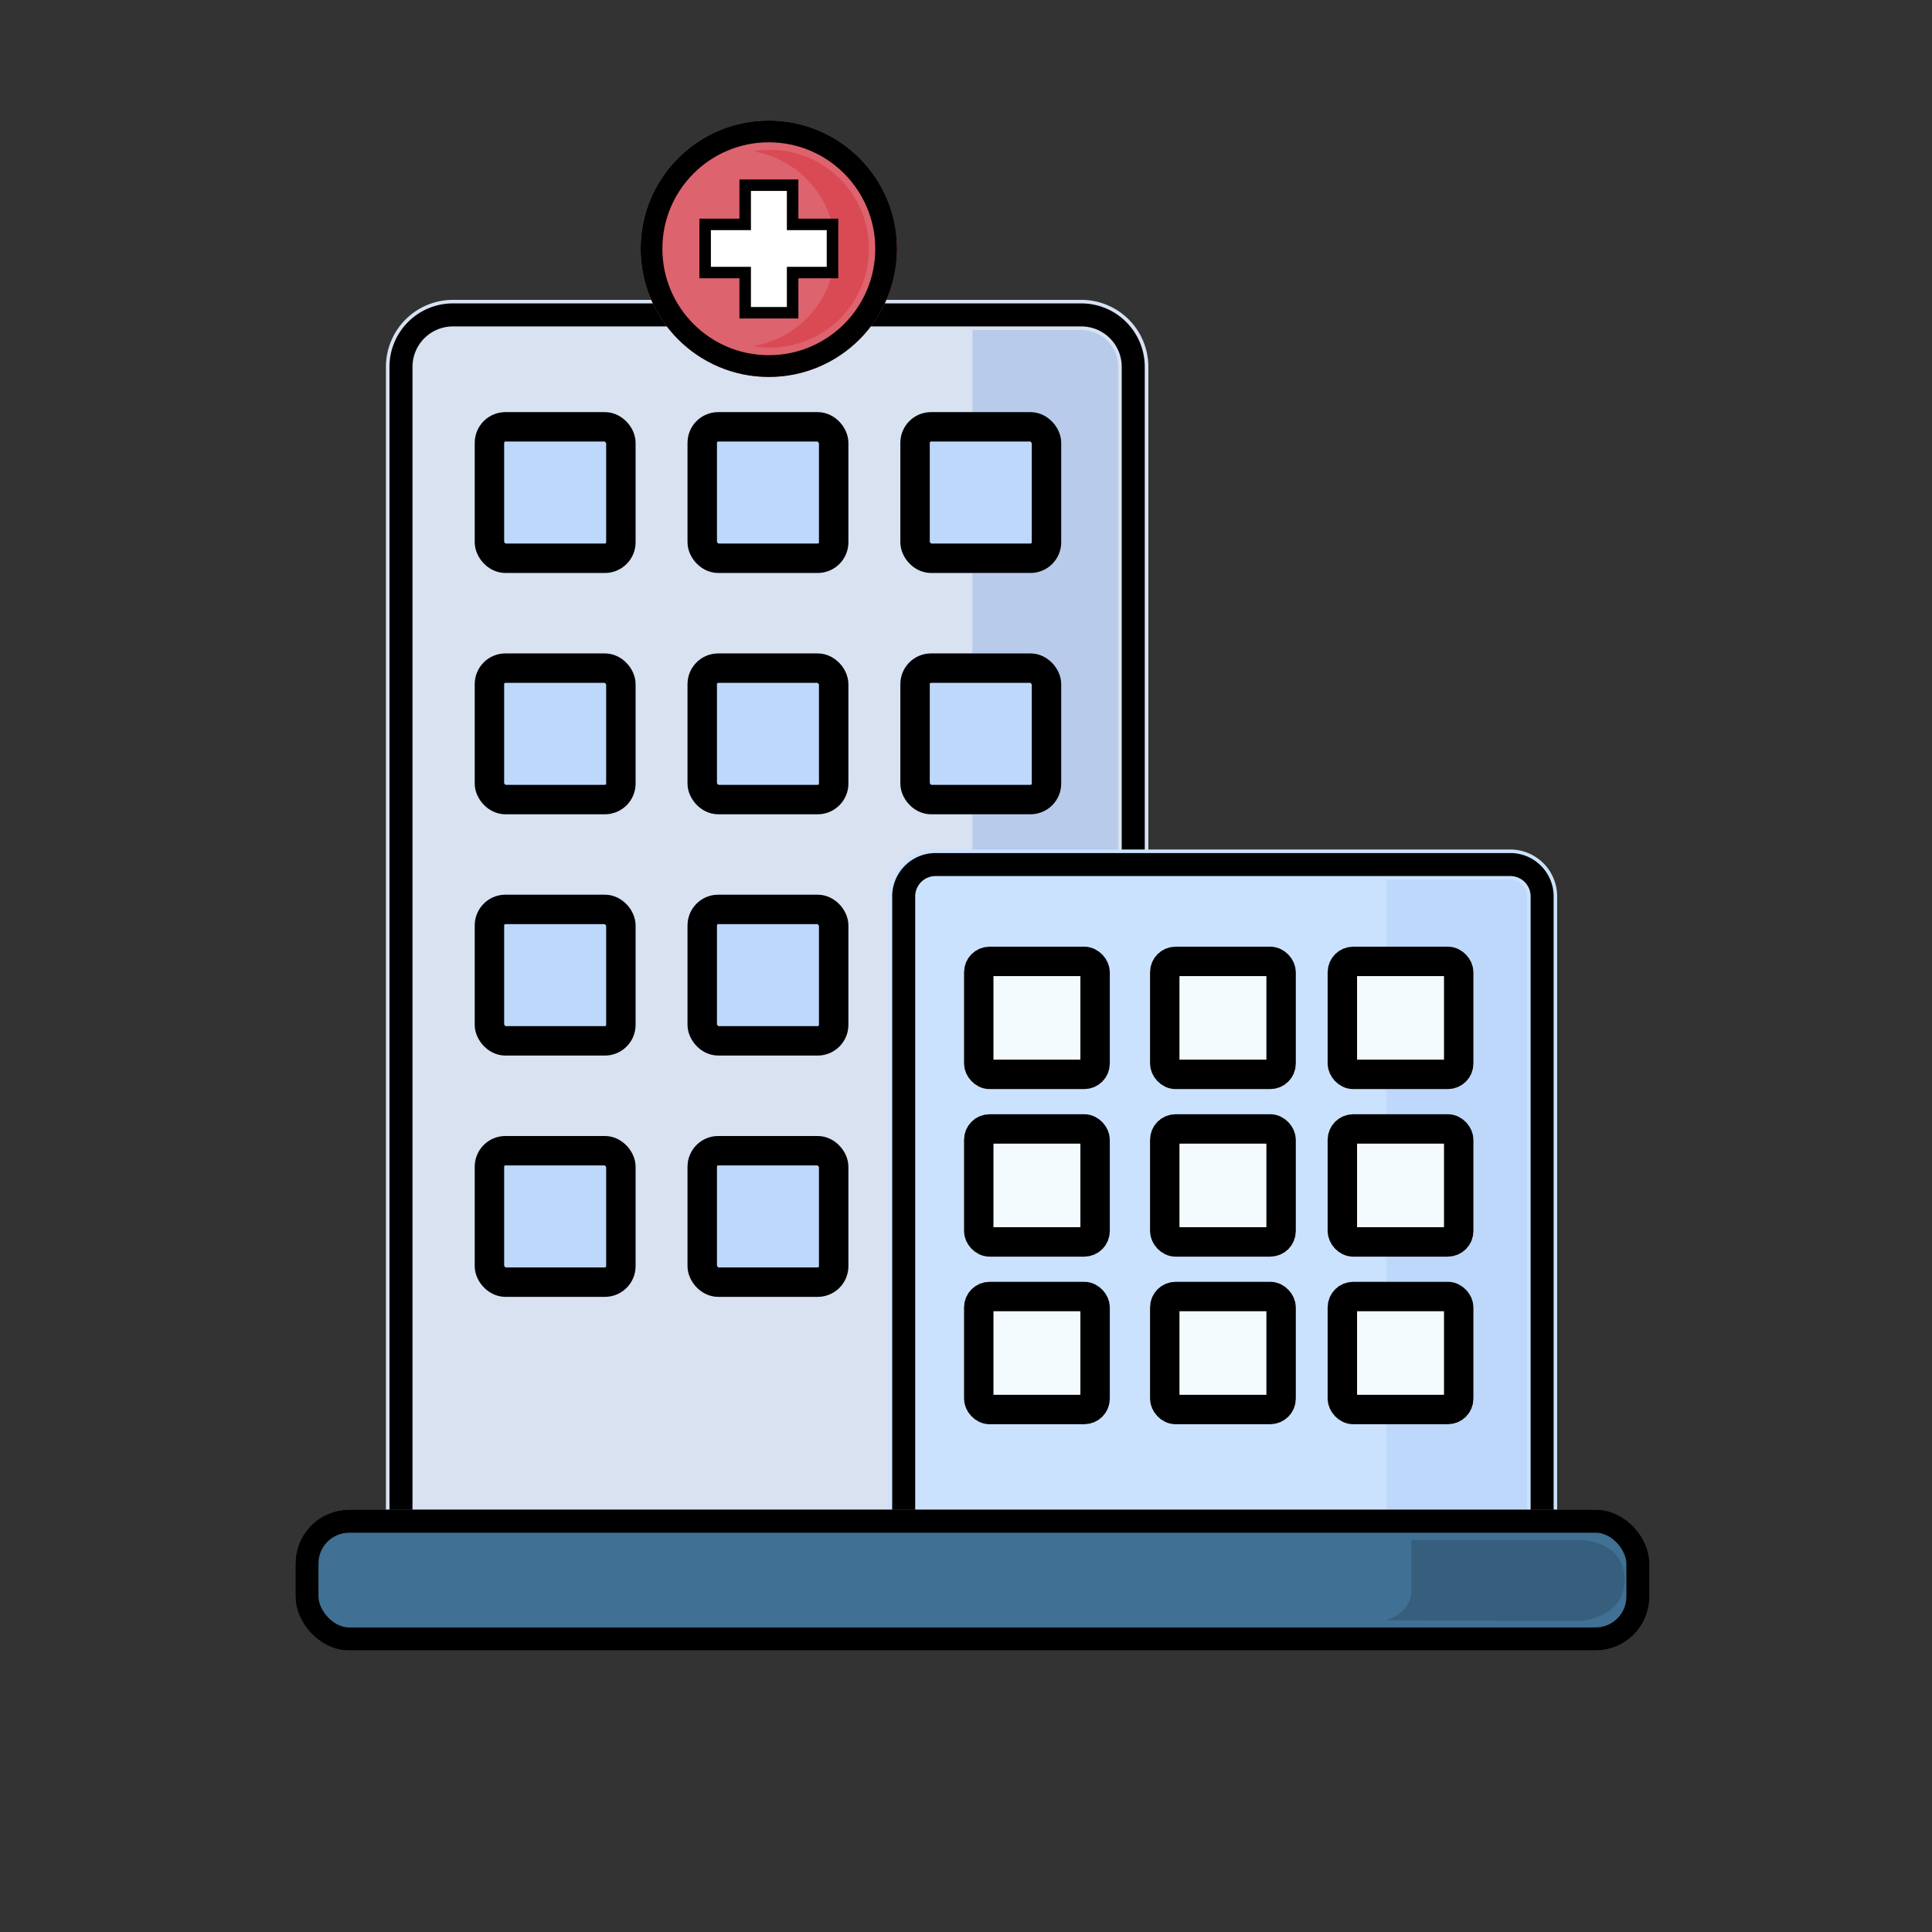 <svg xmlns="http://www.w3.org/2000/svg" width="69" height="69"><rect width="100%" height="100%" fill="#333333" stroke="none"/><defs><clipPath id="a"><path data-name="Прямоугольник 352" transform="translate(.103 .053)" fill="#fff" stroke="#707070" d="M0 0h69v69H0z"/></clipPath><clipPath id="b"><path data-name="Прямоугольник 389" d="M0 0h69.42v64.633H0z"/></clipPath></defs><g data-name="Группа масок 20" transform="translate(-.103 -.053)" clip-path="url(#a)"><g transform="translate(.122 2.025)" clip-path="url(#b)"><g data-name="Rectangle 2"><path data-name="Контур 2964" d="M16.158 8.737H38.6a2.394 2.394 0 012.394 2.394v41.951h-27.23V11.131a2.394 2.394 0 012.394-2.394z" fill="#d8e2f1"/><path data-name="Контур 2965" d="M16.157 9.275h22.442a1.855 1.855 0 011.855 1.855v40.875a.539.539 0 01-.539.539H14.841a.539.539 0 01-.539-.539V11.13a1.855 1.855 0 011.855-1.855z" fill="none" stroke="#000" stroke-width=".822"/></g><path data-name="Rectangle 3" d="M34.71 9.815h3.89a1.317 1.317 0 011.317 1.317v40.814H34.71z" fill="#b9cbea"/><g data-name="Groupe 23" fill="#bed8fb" stroke="#000" stroke-width="1.051"><g data-name="Rectangle 4" transform="translate(16.936 12.747)"><rect width="5.745" height="5.745" rx="1.097" stroke="none"/><rect x=".525" y=".525" width="4.694" height="4.694" rx=".571" fill="none"/></g><g data-name="Rectangle 5" transform="translate(24.536 12.747)"><rect width="5.745" height="5.745" rx="1.097" stroke="none"/><rect x=".525" y=".525" width="4.694" height="4.694" rx=".571" fill="none"/></g><g data-name="Rectangle 6" transform="translate(32.137 12.747)"><rect width="5.745" height="5.745" rx="1.097" stroke="none"/><rect x=".525" y=".525" width="4.694" height="4.694" rx=".571" fill="none"/></g></g><g data-name="Groupe 22" fill="#bed8fb" stroke="#000" stroke-width="1.051"><g data-name="Rectangle 7" transform="translate(16.936 21.365)"><rect width="5.745" height="5.745" rx="1.097" stroke="none"/><rect x=".525" y=".525" width="4.694" height="4.694" rx=".571" fill="none"/></g><g data-name="Rectangle 8" transform="translate(24.536 21.365)"><rect width="5.745" height="5.745" rx="1.097" stroke="none"/><rect x=".525" y=".525" width="4.694" height="4.694" rx=".571" fill="none"/></g><g data-name="Rectangle 9" transform="translate(32.137 21.365)"><rect width="5.745" height="5.745" rx="1.097" stroke="none"/><rect x=".525" y=".525" width="4.694" height="4.694" rx=".571" fill="none"/></g></g><g data-name="Groupe 21" fill="#bed8fb" stroke="#000" stroke-width="1.051"><g data-name="Rectangle 10" transform="translate(16.936 29.982)"><rect width="5.745" height="5.745" rx="1.097" stroke="none"/><rect x=".525" y=".525" width="4.694" height="4.694" rx=".571" fill="none"/></g><g data-name="Rectangle 11" transform="translate(24.536 29.982)"><rect width="5.745" height="5.745" rx="1.097" stroke="none"/><rect x=".525" y=".525" width="4.694" height="4.694" rx=".571" fill="none"/></g><g data-name="Rectangle 12" transform="translate(32.137 29.982)"><rect width="5.745" height="5.745" rx="1.097" stroke="none"/><rect x=".525" y=".525" width="4.694" height="4.694" rx=".571" fill="none"/></g></g><g data-name="Groupe 20" fill="#bed8fb" stroke="#000" stroke-width="1.051"><g data-name="Rectangle 13" transform="translate(16.936 38.6)"><rect width="5.745" height="5.745" rx="1.097" stroke="none"/><rect x=".525" y=".525" width="4.694" height="4.694" rx=".571" fill="none"/></g><g data-name="Rectangle 14" transform="translate(24.536 38.6)"><rect width="5.745" height="5.745" rx="1.097" stroke="none"/><rect x=".525" y=".525" width="4.694" height="4.694" rx=".571" fill="none"/></g><g data-name="Rectangle 15" transform="translate(32.137 38.6)"><rect width="5.745" height="5.745" rx="1.097" stroke="none"/><rect x=".525" y=".525" width="4.694" height="4.694" rx=".571" fill="none"/></g></g><g data-name="Rectangle 16"><path data-name="Контур 2966" d="M33.394 28.367h20.524a1.676 1.676 0 011.676 1.676v22.98H31.718v-22.98a1.676 1.676 0 011.676-1.676z" fill="#cbe2ff"/><path data-name="Контур 2967" d="M33.393 28.905H53.92a1.137 1.137 0 011.137 1.137v21.9a.539.539 0 01-.539.539H32.795a.539.539 0 01-.539-.539v-21.9a1.137 1.137 0 011.137-1.137z" fill="none" stroke="#000" stroke-width=".822"/></g><path data-name="Rectangle 17" d="M49.492 29.444h4.429a.6.6 0 01.6.6v21.9h-5.029z" fill="#bed8fb"/><g data-name="Groupe 24" fill="#f4fbff" stroke="#000" stroke-width="1.051"><g data-name="Rectangle 18" transform="translate(34.411 31.838)"><rect width="5.207" height="5.087" rx=".914" stroke="none"/><rect x=".525" y=".525" width="4.156" height="4.036" rx=".388" fill="none"/></g><g data-name="Rectangle 19" transform="translate(41.054 31.838)"><rect width="5.207" height="5.087" rx=".914" stroke="none"/><rect x=".525" y=".525" width="4.156" height="4.036" rx=".388" fill="none"/></g><g data-name="Rectangle 20" transform="translate(47.397 31.838)"><rect width="5.207" height="5.087" rx=".914" stroke="none"/><rect x=".525" y=".525" width="4.156" height="4.036" rx=".388" fill="none"/></g></g><g data-name="Groupe 25" fill="#f4fbff" stroke="#000" stroke-width="1.051"><g data-name="Rectangle 21" transform="translate(34.411 37.822)"><rect width="5.207" height="5.087" rx=".914" stroke="none"/><rect x=".525" y=".525" width="4.156" height="4.036" rx=".388" fill="none"/></g><g data-name="Rectangle 22" transform="translate(41.054 37.822)"><rect width="5.207" height="5.087" rx=".914" stroke="none"/><rect x=".525" y=".525" width="4.156" height="4.036" rx=".388" fill="none"/></g><g data-name="Rectangle 23" transform="translate(47.397 37.822)"><rect width="5.207" height="5.087" rx=".914" stroke="none"/><rect x=".525" y=".525" width="4.156" height="4.036" rx=".388" fill="none"/></g></g><g data-name="Groupe 26" fill="#f4fbff" stroke="#000" stroke-width="1.051"><g data-name="Rectangle 24" transform="translate(34.411 43.807)"><rect width="5.207" height="5.087" rx=".914" stroke="none"/><rect x=".525" y=".525" width="4.156" height="4.036" rx=".388" fill="none"/></g><g data-name="Rectangle 25" transform="translate(41.054 43.807)"><rect width="5.207" height="5.087" rx=".914" stroke="none"/><rect x=".525" y=".525" width="4.156" height="4.036" rx=".388" fill="none"/></g><g data-name="Rectangle 26" transform="translate(47.397 43.807)"><rect width="5.207" height="5.087" rx=".914" stroke="none"/><rect x=".525" y=".525" width="4.156" height="4.036" rx=".388" fill="none"/></g></g><g data-name="Ellipse 2" transform="translate(22.861 2.334)" fill="#dd636e" stroke="#000" stroke-width=".777"><circle cx="4.578" cy="4.578" r="4.578" stroke="none"/><circle cx="4.578" cy="4.578" r="4.19" fill="none"/></g><path data-name="Tracé 60" d="M27.486 3.382a3.54 3.54 0 00-.6.051 3.53 3.53 0 010 6.958 3.53 3.53 0 10.6-7.009z" fill="#da4a54"/><path data-name="Tracé 78" d="M26.595 6.042v-1.4h1.694v1.4h1.424v1.721h-1.424v1.435h-1.694V7.763h-1.43V6.042z" fill="#fff" stroke="#000" stroke-width=".411"/><g data-name="Rectangle 1" transform="translate(10.533 51.946)" fill="#407093" stroke="#000" stroke-width=".822"><rect width="48.355" height="5.027" rx="1.919" stroke="none"/><rect x=".411" y=".411" width="47.533" height="4.205" rx="1.508" fill="none"/></g><path data-name="Tracé 49" d="M50.386 53.027h6.1s1.5.054 1.518 1.4-1.5 1.477-1.518 1.488-7.011-.018-7.011-.018.911-.232.911-1.062v-1.808z" fill="#365e7d"/></g></g></svg>